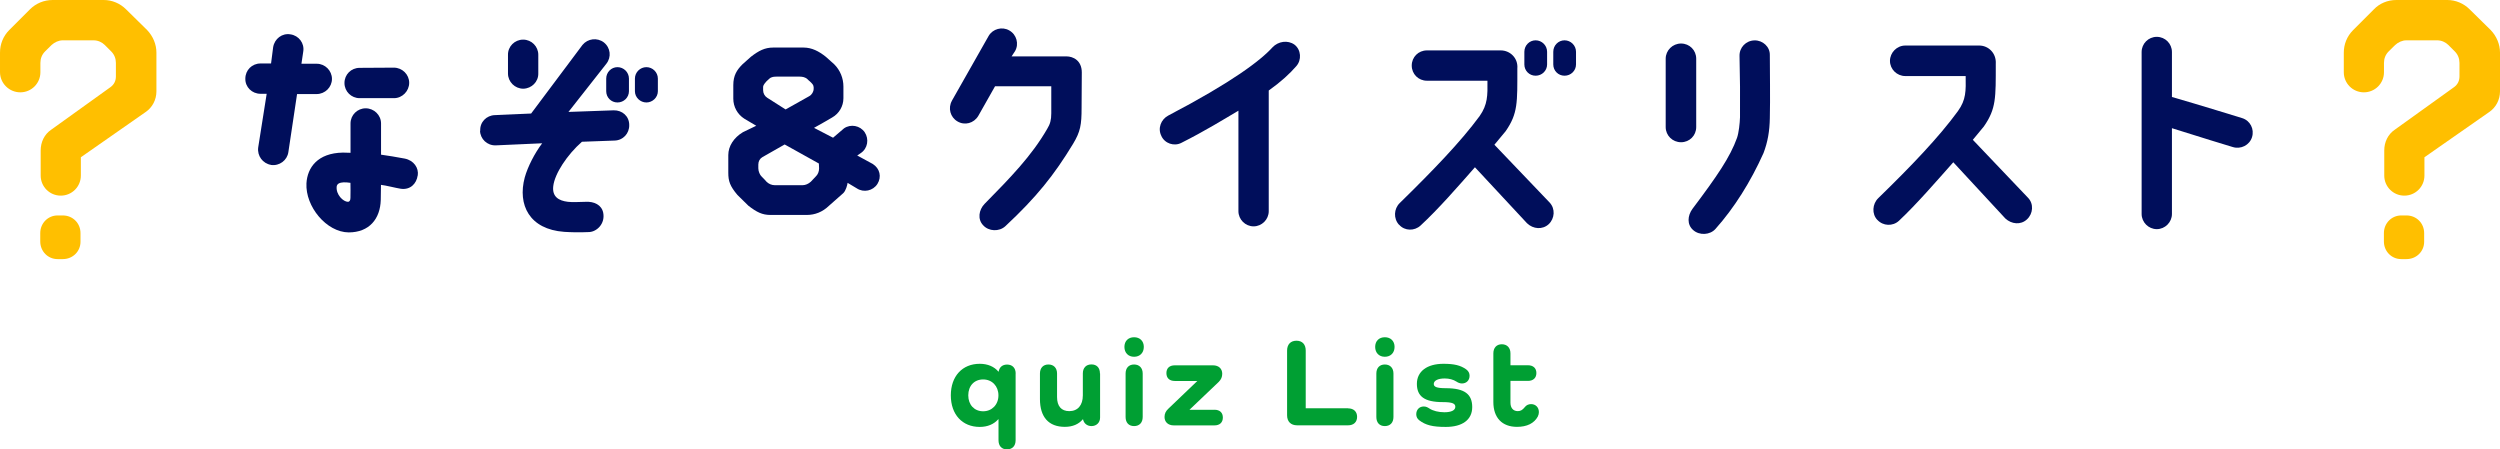 <?xml version="1.0" encoding="UTF-8"?>
<svg id="_レイヤー_2" data-name="レイヤー 2" xmlns="http://www.w3.org/2000/svg" width="359.61" height="64.64" viewBox="0 0 359.61 64.64">
  <defs>
    <style>
      .cls-1 {
        fill: #009f33;
      }

      .cls-2 {
        fill: #000e5b;
      }

      .cls-3 {
        fill: #ffbf00;
      }
    </style>
  </defs>
  <g id="_レイヤー_2-2" data-name=" レイヤー 2">
    <g id="design">
      <g id="ttl_quiz-list_main" data-name="ttl quiz-list main">
        <g>
          <path class="cls-2" d="M38.99,23.72c-1.19-.2-2.01-1.29-1.85-2.51l1.22-7.72h-.89c-1.22,0-2.21-.96-2.18-2.18,0-1.22.96-2.18,2.18-2.18h1.52l.3-2.34c.2-1.22,1.29-2.05,2.48-1.85,1.22.17,2.05,1.29,1.85,2.48l-.26,1.75h2.21c1.19,0,2.18.99,2.18,2.18s-.99,2.18-2.21,2.18h-2.81l-1.25,8.35c-.17,1.19-1.29,2.01-2.48,1.85h-.01ZM60.08,25.24c-.17,1.19-1.06,2.11-2.44,1.91-.66-.1-2.18-.49-2.84-.56,0,.53-.03,2.15-.03,2.15-.07,2.77-1.68,4.69-4.62,4.69-3.2-.03-6.24-3.73-6.07-7.06.13-2.24,1.58-4.36,5.25-4.42.33,0,.73.03,1.09.03v-4.22c0-1.22.99-2.18,2.18-2.18s2.21.96,2.21,2.18v4.49c.83.1,2.31.36,3.4.56,1.32.26,2.05,1.35,1.88,2.44h-.01ZM50.41,26.3c-.4-.07-.66-.07-.99-.07-.53.03-.92.17-.99.59-.13,1.19.96,2.21,1.62,2.21.17,0,.36-.13.36-.56.03-.56,0-1.52,0-2.18h0ZM51.73,9.76l4.92-.03c1.22,0,2.21.99,2.21,2.18s-.99,2.21-2.18,2.21h-4.95c-1.19,0-2.18-.96-2.18-2.18s.96-2.18,2.18-2.18Z"/>
          <path class="cls-2" d="M69.08,18.8c-.07-1.22.89-2.21,2.11-2.24l5.21-.23,7.39-9.87c.76-.92,2.11-1.09,3.07-.36.96.76,1.12,2.11.36,3.07l-5.45,6.93,6.5-.23c1.22-.03,2.24.83,2.24,2.11.03,1.22-.89,2.21-2.11,2.24l-4.69.17c-2.11,1.85-3.93,4.59-4.13,6.4-.17,1.49.76,2.08,2.11,2.24.56.07,1.68.03,2.54,0,1.22-.07,2.31.43,2.54,1.58.3,1.58-.92,2.71-2.01,2.77-1.55.07-2.61.03-3.6-.03-5.02-.36-6.73-3.89-5.68-7.82.43-1.55,1.45-3.53,2.51-4.92l-6.7.3c-1.22.03-2.21-.92-2.24-2.11h.03ZM77.43,7.88v2.67c.03,1.22-.96,2.18-2.15,2.21-1.22,0-2.21-.99-2.21-2.18v-2.67c-.03-1.22.96-2.21,2.18-2.21s2.18.99,2.18,2.18ZM90.47,11.31v1.81c0,.89-.73,1.62-1.65,1.62s-1.62-.73-1.62-1.62v-1.81c0-.92.73-1.65,1.62-1.65s1.65.73,1.65,1.65ZM94.63,11.31v1.81c0,.89-.76,1.62-1.65,1.62s-1.65-.73-1.65-1.62v-1.81c0-.92.76-1.65,1.65-1.65s1.65.73,1.65,1.65Z"/>
          <path class="cls-2" d="M123.31,22.37l2.24,1.22c1.02.66,1.29,1.85.66,2.87-.63.99-1.98,1.29-2.97.63l-1.32-.79c-.03.3-.26,1.16-.63,1.49l-2.05,1.81c-.92.89-2.01,1.32-3.2,1.32h-5.21c-1.19,0-1.98-.4-3.17-1.32l-1.58-1.55c-1.09-1.29-1.32-2.01-1.32-3.2v-2.54c0-1.29.79-2.51,2.11-3.3l1.91-.92-1.72-1.02c-.99-.63-1.58-1.72-1.58-2.87v-1.95c0-1.39.5-2.18,1.32-3l1.22-1.09c1.12-.86,1.98-1.32,3.2-1.32h4.36c1.19,0,2.21.53,3.2,1.32l1.22,1.09c.86.86,1.32,2.01,1.32,3.2v1.68c0,1.16-.63,2.21-1.62,2.77-.73.43-1.65.96-2.61,1.49l2.74,1.42,1.58-1.35c.96-.66,2.31-.4,2.97.56.66.99.43,2.34-.56,3l-.53.36h.02ZM117.79,23.52l-4.92-2.74c-1.29.73-2.44,1.39-3.2,1.82-.36.2-.59.59-.59,1.06v.56c0,.43.23.96.49,1.19.23.23.46.46.69.73.3.3.73.5,1.19.5h3.99c.43,0,.86-.2,1.19-.5.23-.26.46-.5.69-.73.33-.3.5-.73.5-1.19,0-.23-.03-.46-.03-.69h0ZM113.01,15.74l3.4-1.91c.36-.2.63-.63.63-1.06v-.23c-.03-.36-.2-.49-.53-.82-.1-.1-.23-.17-.33-.3-.33-.33-.76-.4-1.19-.4h-3.17c-.43,0-.86,0-1.19.33-.13.1-.23.23-.36.33-.46.5-.5.69-.5.86v.43c0,.46.23.86.59,1.09l2.64,1.68h.01Z"/>
          <path class="cls-2" d="M136.93,14.48l5.28-9.31c.59-1.02,1.95-1.39,2.97-.79,1.06.59,1.42,1.95.83,2.97l-.5.76h7.89c.96,0,2.21.59,2.21,2.31,0,.07-.03,5.08-.03,5.08,0,2.48-.17,3.43-1.22,5.18-2.74,4.52-5.28,7.69-9.74,11.85-.89.83-2.41.76-3.2-.13-.83-.86-.63-2.21.2-3.07,3.7-3.76,6.77-6.9,9.01-10.79.43-.69.59-1.29.59-2.24v-3.89h-8.09l-2.41,4.26c-.63,1.06-1.95,1.42-3,.79-1.02-.59-1.39-1.91-.79-2.97h0Z"/>
          <path class="cls-2" d="M167.06,19.56c-.56-1.09-.07-2.38.99-2.94,9.21-4.82,13.27-7.92,14.98-9.8.83-.89,2.21-1.09,3.17-.4.96.73,1.06,2.21.26,3.1-.92,1.06-2.15,2.21-3.96,3.5v17.36c0,1.19-.99,2.18-2.18,2.18s-2.18-.99-2.18-2.18v-14.46c-2.18,1.29-4.85,2.94-8.19,4.62-1.06.56-2.41.1-2.9-.99h0Z"/>
          <path class="cls-2" d="M201.25,32.34c-.83-.89-.76-2.31.1-3.14,4.72-4.62,8.75-8.78,11.49-12.51,1.15-1.65,1.15-2.94,1.12-5.08h-8.71c-1.22,0-2.18-.96-2.18-2.18s.96-2.18,2.18-2.18h10.63c1.32,0,2.51,1.09,2.38,2.61,0,4.88.1,6.44-1.68,9.01,0,0-.63.76-1.62,1.95l7.95,8.32c.83.89.73,2.28-.13,3.1-.89.83-2.24.73-3.13-.13l-7.49-8.05c-2.41,2.74-5.25,6.01-7.82,8.38-.89.82-2.28.79-3.07-.1h-.02ZM222.54,7.45v1.82c0,.89-.73,1.62-1.65,1.62s-1.62-.73-1.62-1.62v-1.82c0-.92.73-1.65,1.62-1.65s1.65.73,1.65,1.65ZM226.7,7.45v1.82c0,.89-.73,1.62-1.65,1.62s-1.62-.73-1.62-1.62v-1.82c0-.92.73-1.65,1.62-1.65s1.65.73,1.65,1.65Z"/>
          <path class="cls-2" d="M243.99,18.28c0,1.22-.96,2.18-2.18,2.18s-2.21-.96-2.21-2.18v-9.84c0-1.19.99-2.18,2.21-2.18s2.18.96,2.18,2.18v9.84ZM253.66,22.04c-1.85,4.13-4.22,7.89-6.9,10.89-.79.89-2.31.96-3.2.17-.92-.79-.83-2.08-.1-3.07,3.53-4.69,5.41-7.43,6.4-10.2.26-.76.4-2.08.43-2.97.03-3.37,0-5.38-.07-8.81-.03-1.22.92-2.21,2.15-2.24,1.19-.03,2.24.92,2.21,2.11,0,2.15.07,6.24,0,9.08-.03,1.85-.3,3.43-.92,5.05h0Z"/>
          <path class="cls-2" d="M270.05,31.64c-.83-.86-.73-2.31.13-3.14,4.72-4.59,8.71-8.75,11.45-12.51,1.19-1.65,1.15-2.9,1.12-5.05h-8.68c-1.22,0-2.21-.99-2.21-2.18s.99-2.21,2.21-2.21h10.63c1.32,0,2.47,1.09,2.38,2.61,0,4.92.07,6.47-1.72,9.04,0,0-.59.73-1.58,1.91l7.95,8.35c.83.86.73,2.28-.17,3.1-.89.83-2.21.69-3.1-.13l-7.49-8.09c-2.44,2.74-5.25,6.01-7.82,8.42-.89.82-2.28.76-3.1-.13h0Z"/>
          <path class="cls-2" d="M321.17,21.15s-5.45-1.65-8.75-2.71v12.34c0,1.19-.99,2.18-2.18,2.18s-2.18-.99-2.18-2.18V7.48c0-1.19.96-2.18,2.18-2.18s2.18.99,2.18,2.18v6.47c3.56,1.02,10.1,3.04,10.1,3.04,1.16.36,1.78,1.58,1.42,2.74s-1.62,1.78-2.77,1.42h0Z"/>
        </g>
        <g>
          <path class="cls-1" d="M146.09,53.73v9.6c0,.81-.47,1.31-1.24,1.31s-1.22-.5-1.22-1.31v-3.02h-.04c-.61.7-1.53,1.1-2.66,1.1-2.5,0-4.16-1.78-4.16-4.54s1.66-4.54,4.16-4.54c1.15,0,2.07.4,2.68,1.12h.04c.11-.65.56-1.01,1.21-1.01.77,0,1.24.49,1.24,1.3h0ZM143.62,56.87c0-1.33-.92-2.29-2.2-2.29s-2.14.92-2.14,2.29.88,2.29,2.14,2.29,2.2-.95,2.2-2.29Z"/>
          <path class="cls-1" d="M158.24,53.73v6.34c0,.72-.52,1.22-1.24,1.22-.63,0-1.1-.4-1.21-.97h-.04c-.59.7-1.46,1.08-2.58,1.08-2.32,0-3.58-1.4-3.58-4v-3.67c0-.81.47-1.3,1.22-1.3s1.24.49,1.24,1.3v3.38c0,1.31.61,2.03,1.76,2.03,1.22,0,1.95-.85,1.95-2.27v-3.15c0-.81.47-1.3,1.24-1.3s1.22.49,1.22,1.3h.02Z"/>
          <path class="cls-1" d="M161.74,49.9c0-.85.56-1.39,1.39-1.39s1.4.54,1.4,1.39-.56,1.42-1.4,1.42-1.39-.58-1.39-1.42ZM164.37,53.73v6.25c0,.81-.47,1.31-1.24,1.31s-1.22-.5-1.22-1.31v-6.25c0-.81.47-1.3,1.22-1.3s1.24.49,1.24,1.3Z"/>
          <path class="cls-1" d="M174.69,58.94c.76,0,1.21.41,1.21,1.12s-.45,1.13-1.21,1.13h-5.85c-.83,0-1.33-.5-1.33-1.21,0-.49.18-.85.58-1.22l4.14-3.96h-3.24c-.76,0-1.21-.41-1.21-1.13s.45-1.12,1.21-1.12h5.49c.83,0,1.33.49,1.33,1.21,0,.45-.14.81-.52,1.19l-4.2,4h3.6Z"/>
          <path class="cls-1" d="M193.91,58.74c.81,0,1.3.47,1.3,1.22s-.49,1.22-1.3,1.22h-7.33c-.9,0-1.44-.54-1.44-1.44v-9.31c0-.88.5-1.42,1.35-1.42s1.33.54,1.33,1.42v8.3h6.09Z"/>
          <path class="cls-1" d="M197.81,49.9c0-.85.56-1.39,1.39-1.39s1.4.54,1.4,1.39-.56,1.42-1.4,1.42-1.39-.58-1.39-1.42ZM200.44,53.73v6.25c0,.81-.47,1.31-1.24,1.31s-1.22-.5-1.22-1.31v-6.25c0-.81.47-1.3,1.22-1.3s1.24.49,1.24,1.3Z"/>
          <path class="cls-1" d="M207.97,55.84c2.74,0,3.8.88,3.8,2.72s-1.44,2.85-3.8,2.85c-1.91,0-2.9-.25-3.84-.97-.25-.2-.41-.49-.41-.85,0-.67.45-1.12,1.08-1.12.32,0,.54.11.81.29.52.34,1.31.54,2.16.54,1.01,0,1.57-.29,1.57-.79,0-.45-.4-.67-1.8-.67-2.67,0-3.73-.85-3.73-2.63s1.46-2.88,3.82-2.88c1.55,0,2.45.22,3.26.79.34.25.5.56.5.92,0,.67-.45,1.12-1.1,1.12-.31,0-.58-.13-.79-.27-.45-.29-1.04-.45-1.69-.45-.97,0-1.57.31-1.57.79,0,.41.4.61,1.73.61Z"/>
          <path class="cls-1" d="M221.22,59.89c-.54,1.01-1.58,1.51-3.01,1.51-2.14,0-3.4-1.31-3.4-3.57v-7c0-.81.47-1.31,1.22-1.31s1.24.5,1.24,1.31v1.71h2.52c.74,0,1.21.41,1.21,1.12s-.47,1.13-1.21,1.13h-2.52v3.13c0,.77.4,1.22,1.06,1.22.41,0,.68-.18.99-.56.23-.31.56-.45.92-.45.65,0,1.12.47,1.12,1.15,0,.22-.05.41-.14.59v.02Z"/>
        </g>
        <g>
          <path class="cls-3" d="M14.92,0c1.2,0,2.36.49,3.21,1.34l3.03,2.98c.85.89,1.34,2.05,1.34,3.25v5.57c0,1.2-.58,2.32-1.56,2.98l-9.31,6.5v2.63c0,1.6-1.29,2.89-2.89,2.89s-2.89-1.29-2.89-2.89v-3.61c0-1.2.53-2.32,1.51-2.98l8.55-6.14c.49-.36.76-.89.76-1.51v-1.96c0-.62-.22-1.2-.67-1.65-.31-.31-.62-.62-.93-.93-.4-.4-.98-.67-1.6-.67h-4.45c-.58,0-1.16.27-1.6.67-.31.31-.62.62-.94.93-.45.45-.67,1.02-.67,1.65v1.34c0,1.6-1.29,2.89-2.89,2.89s-2.92-1.3-2.92-2.91v-2.81c0-1.2.45-2.36,1.34-3.25l2.98-2.98c.85-.84,2-1.33,3.25-1.33h7.35ZM5.79,33.53c0-1.42,1.11-2.54,2.49-2.54h.76c1.42,0,2.54,1.11,2.54,2.54v1.25c0,1.38-1.11,2.49-2.54,2.49h-.76c-1.38,0-2.49-1.11-2.49-2.54v-1.2Z"/>
          <path class="cls-3" d="M352.03,0c1.2,0,2.36.49,3.21,1.34l3.03,2.98c.85.89,1.34,2.05,1.34,3.25v5.57c0,1.2-.58,2.32-1.56,2.98l-9.31,6.5v2.63c0,1.6-1.29,2.89-2.89,2.89s-2.89-1.29-2.89-2.89v-3.61c0-1.2.53-2.32,1.51-2.98l8.55-6.14c.49-.36.76-.89.76-1.51v-1.96c0-.62-.22-1.2-.67-1.65l-.93-.93c-.4-.4-.98-.67-1.6-.67h-4.45c-.58,0-1.16.27-1.6.67-.31.31-.62.62-.94.93-.45.45-.67,1.02-.67,1.65v1.34c0,1.6-1.29,2.89-2.89,2.89s-2.89-1.29-2.89-2.89v-2.81c0-1.2.45-2.36,1.34-3.25l2.98-2.98c.82-.86,1.98-1.35,3.23-1.35h7.35-.01ZM342.91,33.53c0-1.42,1.11-2.54,2.49-2.54h.76c1.42,0,2.54,1.11,2.54,2.54v1.25c0,1.38-1.11,2.49-2.54,2.49h-.76c-1.38,0-2.49-1.11-2.49-2.54v-1.2Z"/>
        </g>
      </g>
    </g>
  </g>
</svg>
